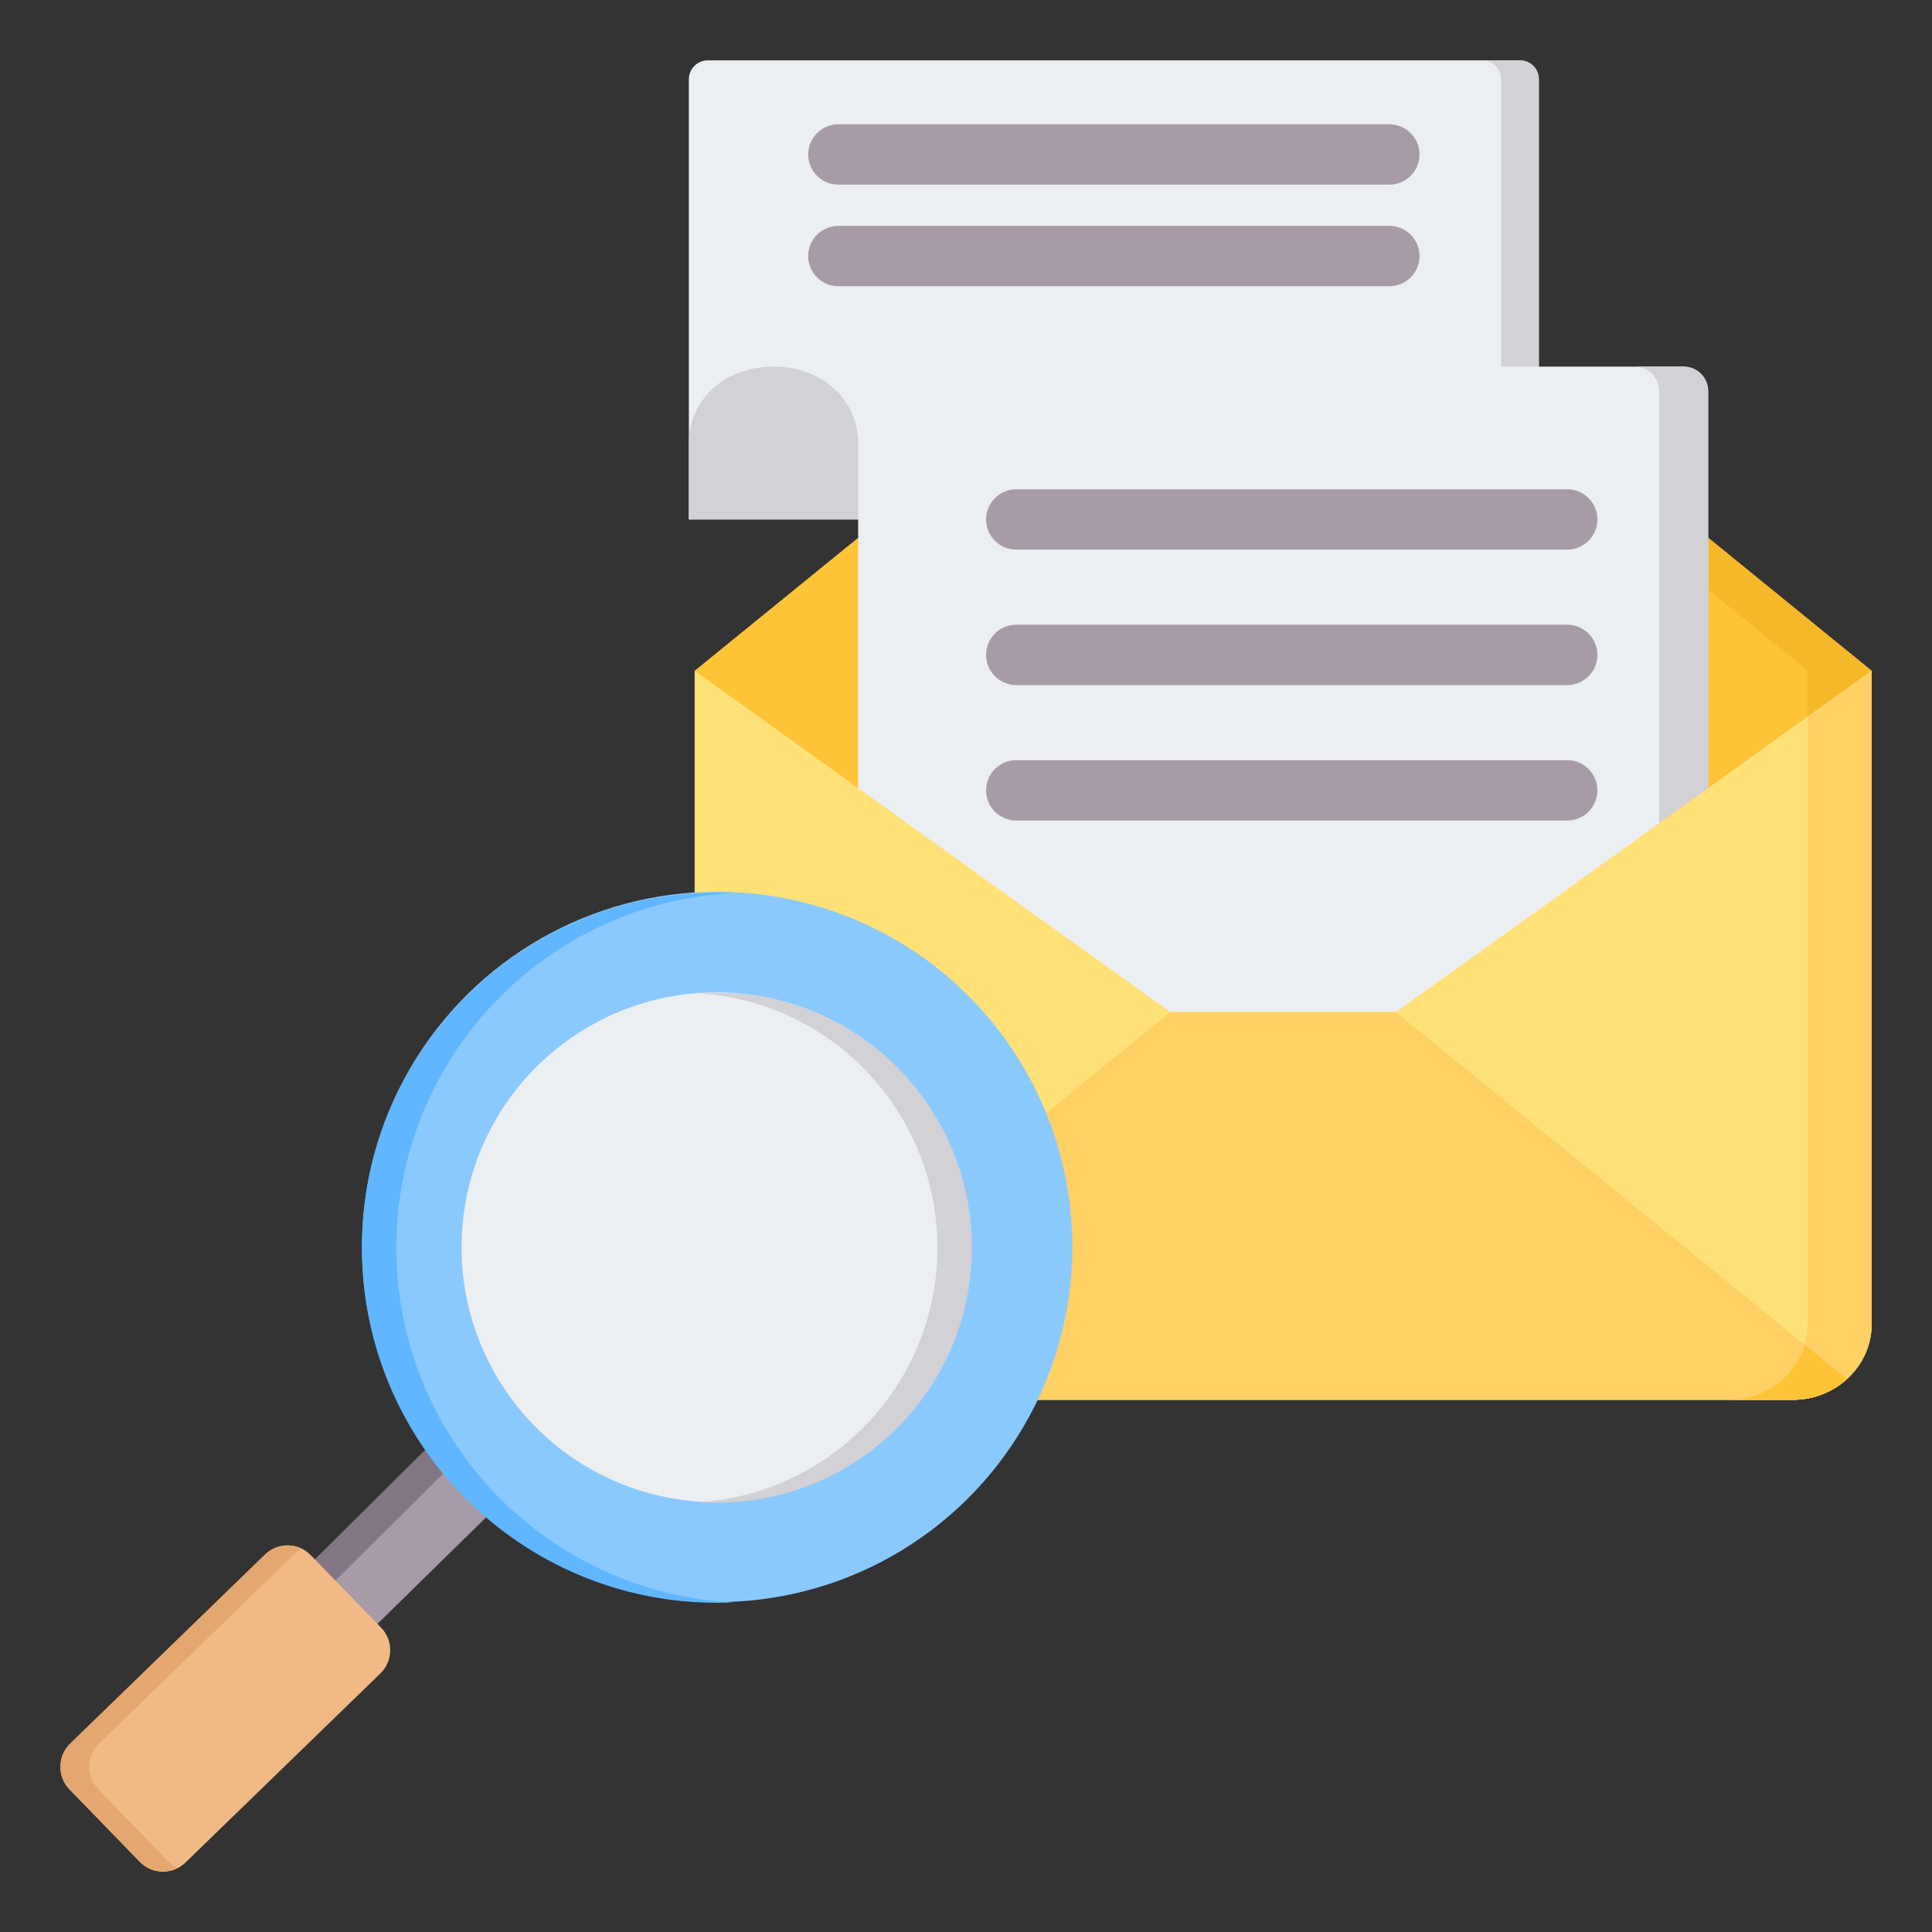 <svg id="Layer_1" enable-background="new 0 0 512 512" viewBox="0 0 512 512" xmlns="http://www.w3.org/2000/svg"><rect x="0" y="0" width="512" height="512" fill="#333333" stroke="none"/><g clip-rule="evenodd" fill-rule="evenodd"><g><path d="m187.551 16h215.262c2.754 0 5 2.246 5 5v116.663h-225.262v-116.664c0-2.753 2.246-4.999 5-4.999z" fill="#eceff1"/><path d="m392.812 16h10c2.754 0 5 2.246 5 5v116.663h-10v-116.664c0-2.753-2.246-4.999-5-4.999z" fill="#d1d1d6"/><path d="m184.1 177.755v173.137c0 11.035 9.362 20.063 20.805 20.063h270.29c11.443 0 20.805-9.028 20.805-20.063v-173.137l-43.341-35.266-94.723 2.927c-10.414-8.476-25.344-8.476-35.759 0l-94.86-2.823z" fill="#ffc338"/><path d="m458.256 370.955h16.94c11.443 0 20.805-9.028 20.805-20.063v-173.137l-44.073-35.862-93.991-6.478c-7.556-6.15-17.488-7.836-26.349-5.062 3.352 1.049 6.551 2.736 9.409 5.062l112.179 21.277 25.885 21.063.001 173.137c-.001 11.035-9.364 20.063-20.806 20.063z" fill="#f5b829"/><path d="m452.68 286.959v-183.305c0-3.579-2.919-6.498-6.498-6.498h-212.265c-3.579 0-6.498 2.919-6.498 6.498v183.303z" fill="#eceff1"/><path d="m452.68 286.959v-183.305c0-3.579-2.919-6.498-6.498-6.498h-12.996c3.579 0 6.498 2.919 6.498 6.498v183.305z" fill="#d1d1d6"/><path d="m310.196 268.211c-42.116-30.136-84.047-60.292-126.096-90.456v173.137c0 11.34 9.682 20.063 20.805 20.063h270.29c11.123 0 20.805-8.723 20.805-20.063v-173.136c-42.015 30.139-83.912 60.271-125.994 90.383z" fill="#ffe177"/><path d="m458.256 370.955h16.94c11.123 0 20.805-8.723 20.805-20.063v-173.136c-5.648 4.052-11.295 8.104-16.94 12.155l.001 160.981c-.001 11.035-9.364 20.063-20.806 20.063z" fill="#ffd064"/><path d="m310.196 268.211-119.538 97.268c3.73 3.391 8.748 5.476 14.247 5.476h270.29c5.499 0 10.517-2.085 14.247-5.475l-119.538-97.268h-59.708z" fill="#ffd064"/><path d="m458.256 370.955h16.94c5.499 0 10.517-2.085 14.247-5.475l-11.179-9.097c-2.493 8.388-10.538 14.572-20.008 14.572z" fill="#ffc338"/><path d="m204.985 97.156c-13.321 0-22.434 9.114-22.434 20.253v20.253h44.868v-20.253c0-11.139-9.113-20.253-22.434-20.253z" fill="#d1d1d6"/><g fill="#a79ba7"><path d="m269.321 217.451c-4.418 0-8-3.582-8-8s3.582-8 8-8h146.009c4.418 0 8 3.582 8 8s-3.582 8-8 8zm0-71.789c-4.418 0-8-3.582-8-8s3.582-8 8-8h146.009c4.418 0 8 3.582 8 8s-3.582 8-8 8zm0 35.895c-4.418 0-8-3.582-8-8s3.582-8 8-8h146.009c4.418 0 8 3.582 8 8s-3.582 8-8 8z"/><path d="m222.178 75.857c-4.418 0-8-3.582-8-8s3.582-8 8-8h146.009c4.418 0 8 3.582 8 8s-3.582 8-8 8zm0-26.921c-4.418 0-8-3.582-8-8s3.582-8 8-8h146.009c4.418 0 8 3.582 8 8s-3.582 8-8 8z"/></g></g><g><path d="m119.492 378.029c4.566 6.513 9.937 12.421 15.968 17.58l-43.419 42.561-16.529-17.035z" fill="#a79ba7"/><path d="m119.199 377.736c.854 2.8 2.445 4.929 4.727 6.338l-43.131 42.849-5.282-5.788z" fill="#837683"/><path d="m37.059 493.414-18.655-19.225c-3.277-3.376-3.193-8.818.182-12.095l51.67-50.139c3.376-3.277 8.82-3.194 12.095.181l18.655 19.225c3.276 3.375 3.194 8.82-.182 12.095l-51.67 50.138c-3.375 3.277-8.818 3.196-12.095-.18z" fill="#f1ba84"/><path d="m77.9 411.955-51.67 50.139c-3.375 3.277-3.459 8.718-.182 12.095l18.655 19.225c.69.711 1.475 1.275 2.317 1.693-3.244 1.613-7.311 1.037-9.961-1.693l-18.655-19.225c-3.277-3.377-3.193-8.818.182-12.095l51.67-50.139c2.665-2.587 6.619-3.08 9.778-1.512-.767.382-1.488.885-2.134 1.512z" fill="#e3a76f"/><ellipse cx="190" cy="330.663" fill="#8ac9fe" rx="94.089" ry="94.09" transform="matrix(.069 -.998 .998 .069 -153.056 497.248)"/><path d="m190 236.573c-51.964 0-94.09 42.125-94.09 94.09 0 51.964 42.126 94.089 94.09 94.089 1.532 0 3.054-.04 4.567-.112-49.842-2.383-89.522-43.545-89.522-93.977 0-50.433 39.68-91.595 89.522-93.978-1.513-.072-3.035-.112-4.567-.112z" fill="#60b7ff"/><ellipse cx="190" cy="330.663" fill="#eceff1" rx="67.562" ry="67.562" transform="matrix(.153 -.988 .988 .153 -165.897 467.685)"/><path d="m190 263.101c-1.536 0-3.058.056-4.568.157 35.183 2.349 62.995 31.627 62.995 67.405s-27.812 65.055-62.995 67.405c1.51.101 3.032.157 4.568.157 37.313 0 67.562-30.249 67.562-67.561 0-37.315-30.249-67.563-67.562-67.563z" fill="#d1d1d6"/></g></g></svg>